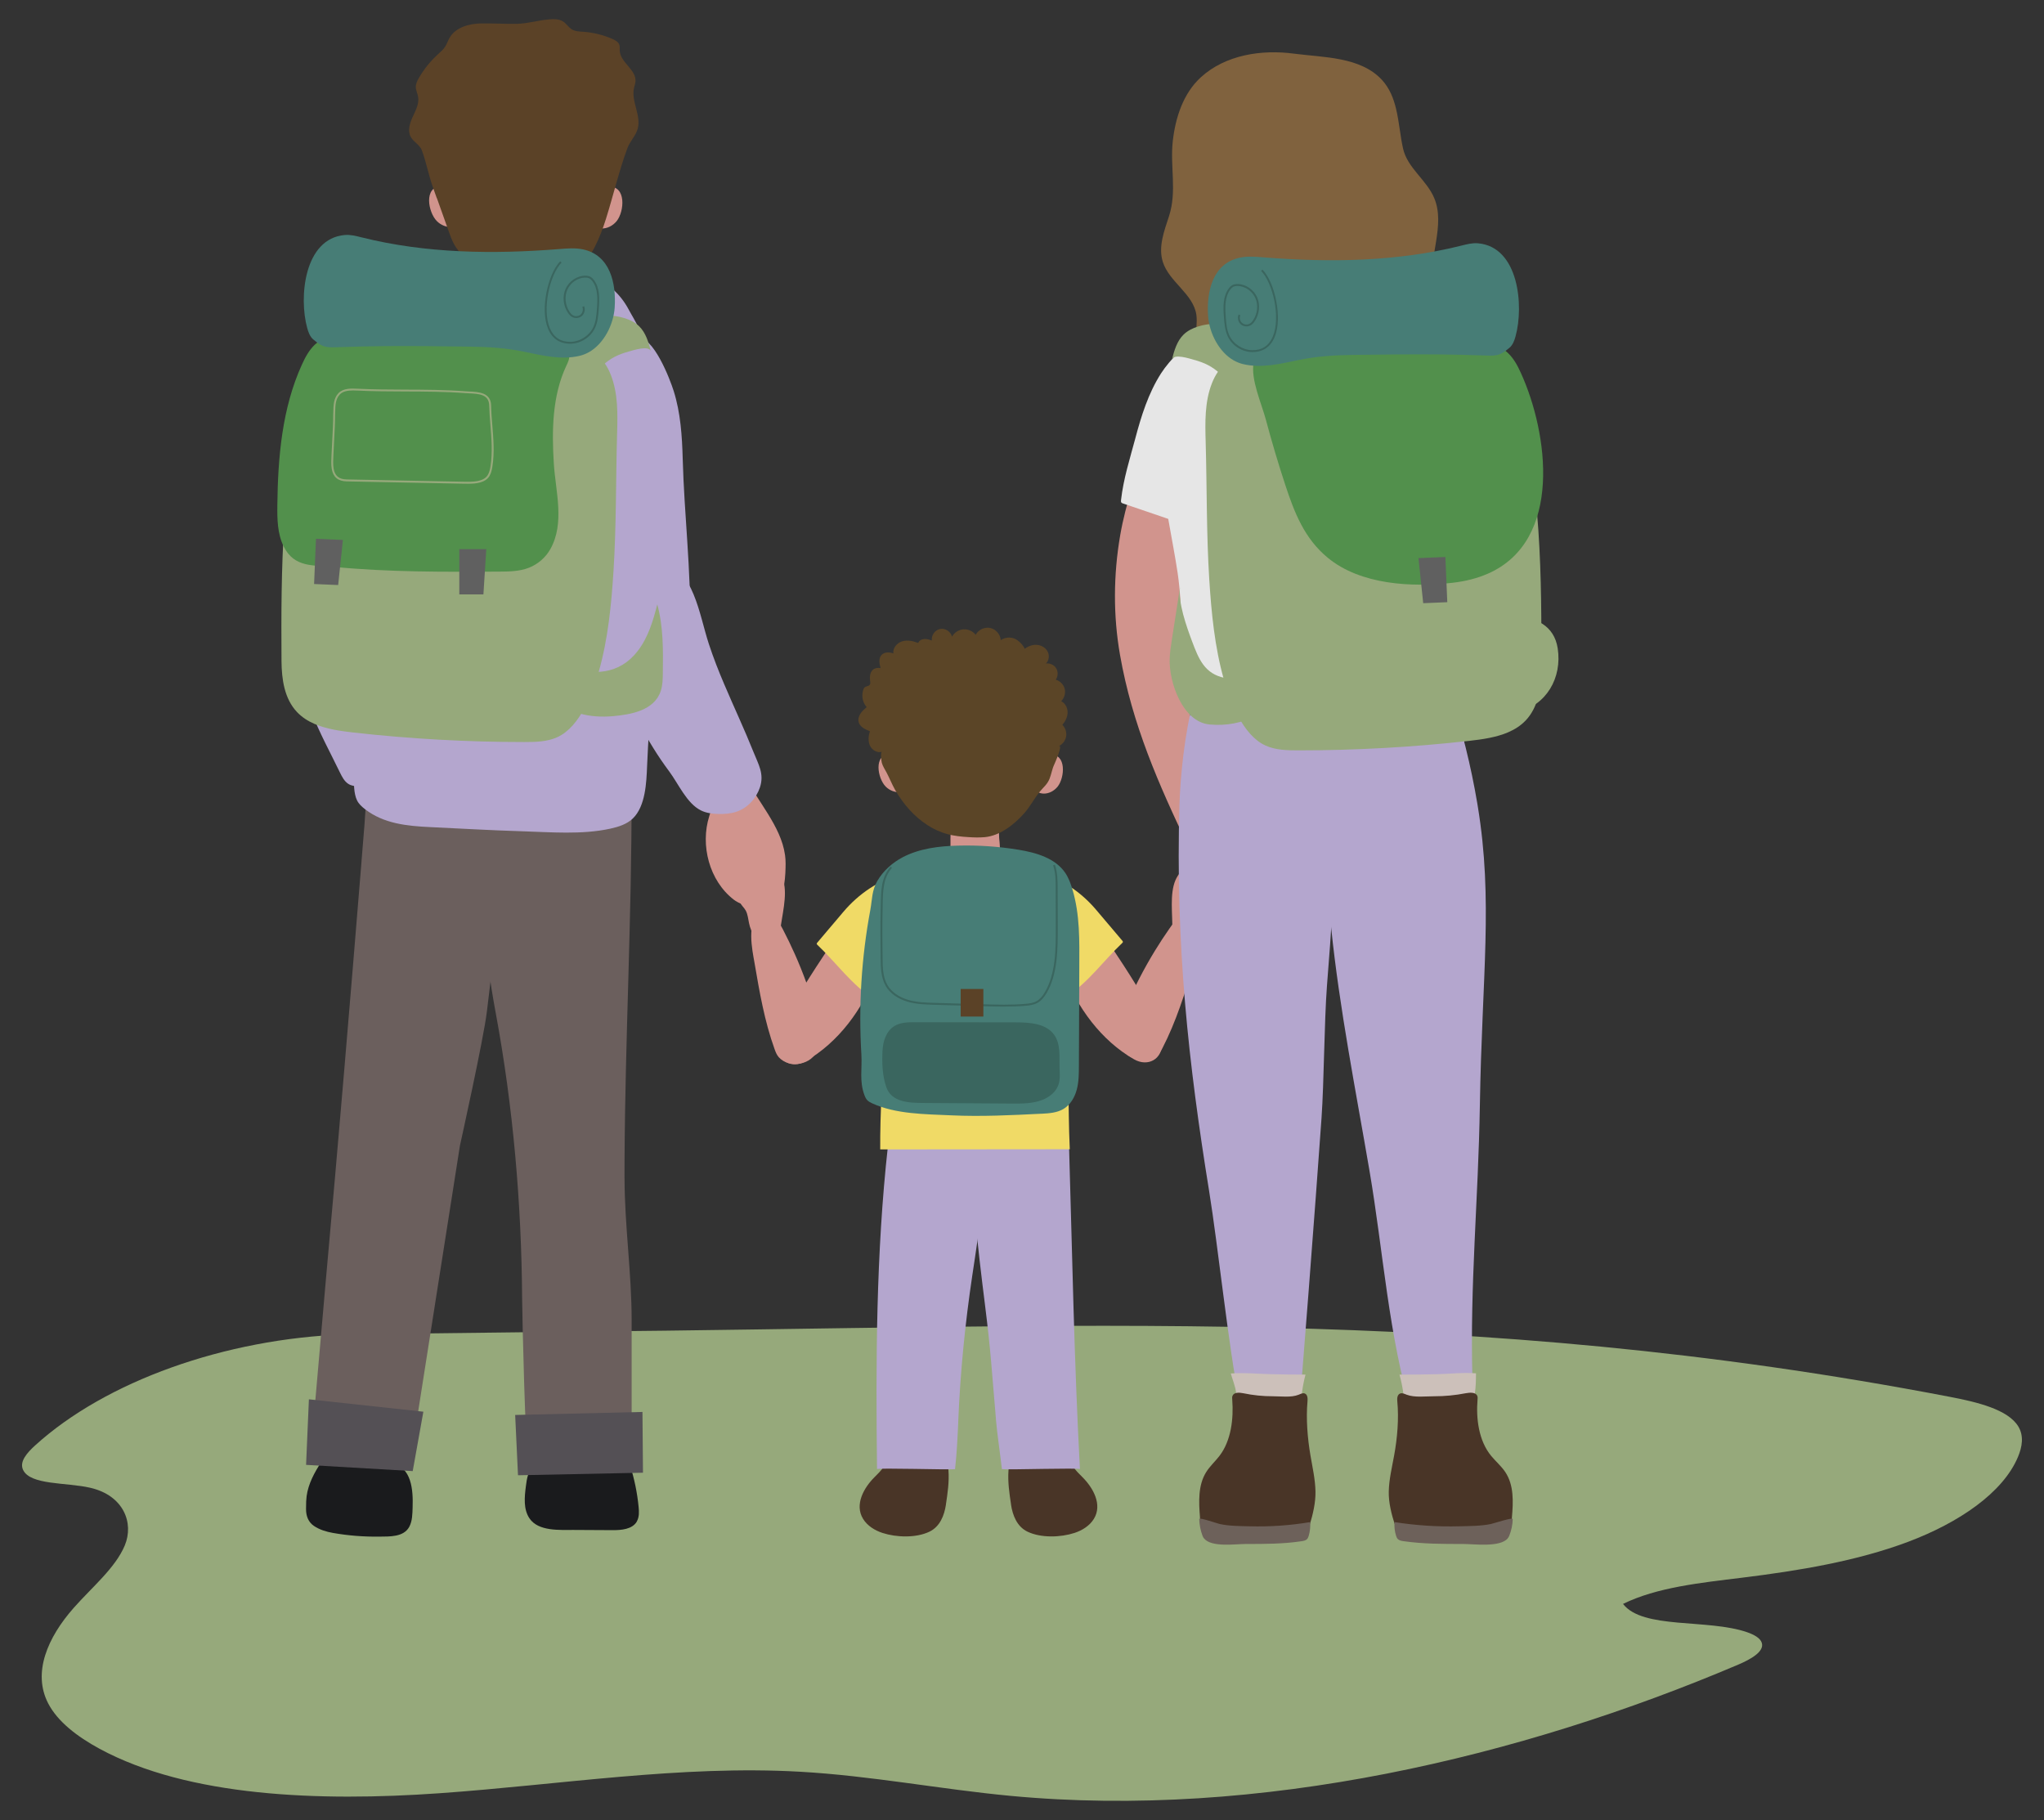 <svg xmlns="http://www.w3.org/2000/svg" xmlns:xlink="http://www.w3.org/1999/xlink" id="Capa_1" data-name="Capa 1" viewBox="0 0 584 520"><rect x="0" y="0" width="584" height="520" fill="#333333" stroke="none"/><defs><style>      .cls-1 {        fill: #3a665f;      }      .cls-1, .cls-2, .cls-3, .cls-4, .cls-5, .cls-6, .cls-7, .cls-8, .cls-9, .cls-10, .cls-11, .cls-12, .cls-13, .cls-14, .cls-15, .cls-16, .cls-17, .cls-18, .cls-19 {        stroke-width: 0px;      }      .cls-2 {        fill: #5b4527;      }      .cls-3 {        fill: #80623e;      }      .cls-4 {        fill: #477d76;      }      .cls-5 {        fill: #96a97b;      }      .cls-6 {        fill: #52904c;      }      .cls-7 {        fill: #1a1b1d;      }      .cls-8 {        fill: #493527;      }      .cls-9, .cls-20 {        fill: #b4a6ce;      }      .cls-10 {        fill: #ccc0ba;      }      .cls-11 {        fill: #e6e6e6;      }      .cls-12 {        fill: #6b5f5d;      }      .cls-13 {        fill: #6d615a;      }      .cls-14 {        fill: #5b4227;      }      .cls-15 {        fill: #d1948d;      }      .cls-21 {        clip-path: url(#clippath);      }      .cls-16 {        fill: #545055;      }      .cls-17 {        fill: #606060;      }      .cls-18 {        fill: #fff;      }      .cls-19 {        fill: #f0da66;      }    </style><clipPath id="clippath"><path class="cls-9" d="M189.15,144.98c.79-15.61.13-31.86-6.91-46.14-7.84-15.91-30.79-16.22-45.86-14.18-8.74,1.18-13.21,6.48-19.03,12.36-2.08,2.1-3.36,4.85-4.45,7.6-7.6,19.11-7.7,39.9-8.05,60.15-.18,10.4-1.43,20.74-2.34,31.09-.5,5.65-.59,11.32-.67,16.99-.06,4.18-1.66,11.99.15,15.78.5,1.06,1.4,1.87,2.32,2.58,5.35,4.13,11.99,4.79,18.52,5.1,8.74.41,17.48.93,26.24,1.19,8.23.25,17.16,1.03,25.25-.73,2.35-.51,4.76-1.26,6.49-2.92,3.64-3.51,3.89-10.33,4.08-15.04.28-7.2.85-14.41,1.27-21.6.94-15.87,1.91-31.73,2.78-47.6.08-1.54.17-3.08.25-4.63Z"></path></clipPath></defs><path class="cls-5" d="M98.71,381.25c-34.42,1.21-68.49,13.39-88.67,31.72-2.31,2.1-4.54,4.62-3.46,6.96,2.05,4.44,12.33,3.56,19.2,5.14,9.56,2.2,12.55,10.07,9.87,16.49-2.68,6.42-9.4,11.95-14.58,17.82-7.45,8.44-11.85,18.51-7.3,27.3,2.67,5.16,8.23,9.47,14.69,12.97,25.32,13.7,62.69,15.12,97.08,12.7s68.95-8.07,103-6.15c20.4,1.15,39.92,4.98,60.11,6.89,71.24,6.74,145.94-11.11,207.99-37.49,3.54-1.51,7.56-3.73,6.72-6.26-.45-1.36-2.26-2.33-4.16-2.99-11.33-3.91-29.81-.76-35.48-8.09,9.64-4.75,22.11-6.03,33.9-7.48,16.4-2.02,32.93-4.77,47.51-10.25,14.58-5.48,27.14-14.04,31.43-24.26,1.22-2.9,1.74-6.02.09-8.73-2.95-4.84-11.65-6.93-19.55-8.45-139.01-26.64-246.39-19.86-394.25-18.61l-64.15.76Z"></path><g><g><path class="cls-8" d="M270.27,429.88c-.47,3.12-1.73,6.32-4.74,7.75-3.86,1.83-9.43,1.64-13.41.34-2.17-.71-4.3-2.02-5.52-4-2.53-4.11.26-8.94,3.24-11.91.86-.86,1.9-1.86,2.57-2.88.66-1,.83-2.37,1.71-3.23,1.04-1.02,2.67-1.07,4.13-1.05,2.32.03,4.63.06,6.95.09,1.59.02,3.34.11,4.47,1.22,1,.98,1.23,2.5,1.32,3.9.23,3.36-.24,6.47-.73,9.75Z"></path><path class="cls-15" d="M227.03,272.46c-1.03-2.31-2.13-4.59-3.3-6.84-.64-1.22-1.32-2.47-2.39-3.38-1.07-.91-2.63-1.43-3.95-.95-4.34,1.58-2.39,10.46-1.83,13.72,1.43,8.36,2.87,16.77,5.76,24.77.29.81.61,1.63,1.19,2.28,3.04,3.41,9.75,2.12,10.97-2.16.99-3.47.76-6.67-.21-10.15-1.64-5.89-3.73-11.68-6.24-17.3Z"></path><path class="cls-15" d="M240.65,265.11c-5.06,7.43-10.05,14.92-14.57,22.74-1.78,3.08-3.81,6.85-3.93,10.53-.15,4.85,4.08,7.07,8.01,4.83,9.35-5.34,16.4-14.9,20.04-24.92,2.24-6.17,4.53-13.17,4.96-19.75.15-2.29-.25-5.17-2.27-5.77-1.37-.41-2.81.52-3.88,1.59-3.23,3.25-5.75,6.92-8.36,10.75Z"></path><path class="cls-15" d="M278.81,248.49c2.29,0,4.43-.48,6.7-.66.16-.01.35-.04.44-.19.05-.09.05-.2.05-.3-.01-.96-.09-1.86-.17-2.8-.12-1.42-.2-2.84-.29-4.26-.18-2.9-.38-5.8-.85-8.67-.35-2.12-1.19-4.05-3.09-4.55-1.79-.47-3.74-.04-5.28,1.16-2.28,1.79-3.49,5.03-4,8.24-.41,2.57-.8,5.39-.72,8.01,0,.28-.08,4.04-.11,4.04,2.45.06,4.89.05,7.34-.02Z"></path><path class="cls-15" d="M276.27,228.22c1.54-1.2,3.48-1.63,5.28-1.16,1.9.5,2.74,2.43,3.09,4.55.47,2.86.67,5.77.85,8.67.09,1.42.18,2.84.29,4.26.05.59.09,1.17.13,1.75-3.48,1.94-7.57,2.1-11.43-.72-1.04-.76-2.01-1.63-2.92-2.58.06-2.18-.13-4.79.21-6.88.51-3.21,2.22-6.1,4.5-7.88Z"></path><path class="cls-9" d="M273.81,405.7c-.2,4.7-.42,9.39-.94,14.06-2.11.22-22.29-.44-22.29,0-.37-30.78-.28-61.67,3.11-92.31.24-2.19.53-4.46,1.74-6.3,2.58-3.92,8.09-4.3,12.78-4.27,6.08.04,12.49-1.39,12.97,6.02.92,13.92-1.32,27.79-3.38,41.5-2.05,13.69-3.42,27.48-4,41.31Z"></path><path class="cls-8" d="M288.86,429.88c.47,3.12,1.73,6.32,4.74,7.75,3.86,1.83,9.43,1.64,13.41.34,2.17-.71,4.3-2.02,5.52-4,2.53-4.11-.26-8.94-3.24-11.91-.86-.86-1.9-1.86-2.57-2.88-.66-1-.83-2.37-1.71-3.23-1.04-1.02-2.67-1.07-4.13-1.05-2.32.03-4.63.06-6.95.09-1.59.02-3.34.11-4.47,1.22-1,.98-1.23,2.5-1.32,3.9-.23,3.36.24,6.47.73,9.75Z"></path><path class="cls-9" d="M284.54,405.47c.41,4.68,1.2,9.62,1.72,14.29,2.11.22,22.29-.44,22.29,0-1.7-32.16-2.13-59.68-3.11-92.31-.07-2.2-.53-4.46-1.74-6.3-2.58-3.92-8.09-4.3-12.78-4.27-6.08.04-12.49-1.39-12.97,6.02-.92,13.92,1.36,33.03,3.48,49.95,1.72,13.73,1.85,17.97,3.13,32.63Z"></path><path class="cls-19" d="M254.87,264.91c-.61,21.12-3.5,42.4-3.38,63.49,19.21-.02,34.95-.03,54.16-.05-.62-13.49.11-22.03-1.6-33.49-1.75-11.71-1.17-23.71-1.15-35.56,0-2.34.39-5.32-.51-7.53-1.08-2.64-5.26-3.11-7.68-3.71-11.47-2.84-24.39-4.01-35.46.92-1.09.48-2.17,1.08-2.9,2-1.78,2.24-1.41,5.99-1.36,8.7.01.76-.02,2.62-.1,5.22Z"></path><path class="cls-15" d="M302.17,224.76c-1,1.23-2.54,2.06-4.13,1.98-.89-.04-1.84-.44-2.25-1.23-.83-1.65.15-5.19.77-6.82.56-1.48,1.67-3,3.39-3.1,4.88-.3,4.26,6.64,2.22,9.17Z"></path><path class="cls-15" d="M253.05,224.73c1.12,1.12,2.74,1.79,4.31,1.56.89-.13,1.79-.62,2.11-1.46.66-1.73-.68-5.15-1.46-6.71-.71-1.41-1.96-2.81-3.68-2.74-4.88.2-3.56,7.04-1.28,9.35Z"></path><path class="cls-2" d="M264.92,235.7c-3.75-2.42-6.89-6.01-9.19-10.05-.9-1.58-1.55-3.28-2.4-4.88-.49-.93-1.11-1.83-1.39-2.85-.11-.39-.47-2.96.06-3.14-1.33.45-2.85-.46-3.44-1.74s-.44-2.78-.02-4.12c-1.33-.51-2.82-1.21-3.2-2.58-.23-.83.03-1.73.5-2.45.47-.72,1.13-1.29,1.78-1.86-.92-1.02-1.34-2.45-1.2-3.81.06-.56.18-1.4.61-1.81.38-.38,1.08-.3,1.44-.73.26-.31.19-.77.13-1.18-.3-2.2.55-4,2.99-3.62-.33-1.25-.62-2.73.23-3.7.81-.93,2.28-.92,3.43-.49-.23-1.54,1.04-3.01,2.53-3.46s3.11-.09,4.56.47c.26-.69,1.02-1.09,1.75-1.13.73-.05,1.46.19,2.16.42-.21-1.47.89-3.01,2.36-3.29,1.46-.28,3.05.75,3.39,2.2.65-1.17,1.91-1.99,3.24-2.09,1.34-.11,2.71.5,3.53,1.56.76-1.46,2.55-2.3,4.16-1.95,1.61.34,2.9,1.84,3,3.48,1.15-.81,2.73-.97,4.02-.4,1.09.48,2.37,1.76,2.83,2.87.99-.76,2.24-1.22,3.48-1.13,1.24.09,2.47.78,3.05,1.88.59,1.1.43,2.59-.47,3.45,1.13-.17,2.34.4,2.94,1.38.59.98.53,2.32-.14,3.24,1.23.34,2.25,1.38,2.56,2.62.31,1.24-.09,2.64-1.01,3.53,1.18.55,1.86,1.91,1.84,3.22s-.64,2.54-1.49,3.54c.86.85,1.28,2.13,1.07,3.32-.21,1.19-1.03,2.26-2.12,2.76,1.37-.63-1.17,5.01-1.28,5.26-.62,1.29-.8,2.72-1.33,4.04-.65,1.64-1.71,2.38-2.78,3.69-1.63,2-2.76,4.28-4.47,6.2-2.88,3.23-6.95,6.45-11.34,6.82-1.54.13-3.1.08-4.64-.02-1.97-.12-3.95-.32-5.88-.83-2.06-.55-4.02-1.45-5.83-2.62Z"></path><path class="cls-19" d="M237.53,264.57c-1.34,1.58-2.68,3.16-4.01,4.74-.09.1-.18.22-.17.35,0,.12.1.22.2.31,5.4,5.12,9.73,11.34,16.14,15.51.14.09.31.19.47.15.12-.03.21-.12.29-.2,4.21-4.3,6.91-9.81,8.44-15.58,1.36-5.13.45-11.16,2.49-15.89.16-.37.32-.75.48-1.12.48-1.12.93-2.81-.37-3.62-1.05-.66-2.77.1-3.84.41-6.6,1.89-12.25,5.66-16.66,10.86-1.16,1.37-2.31,2.73-3.47,4.1Z"></path><path class="cls-15" d="M222.77,249.38c-.21-.36-.44-.71-.68-1.06-.62-.89-1.32-1.75-2.21-2.35-1.04-.7-2.28-1.03-3.51-1.27-1.86-.37-3.76-.56-5.66-.58-.26,0-.54,0-.73.18-.16.15-.22.38-.26.59-1.08,5.26-.23,8.25,1.74,12.94.38.92,1.17,1.5,1.61,2.33.58,1.07.69,2.42.94,3.59.29,1.33.73,2.71,1.74,3.62.81.73,1.94,1.09,3.02.97,1.69-.2,3.94-.4,4.15-2.41.44-4.24,2.11-10.01.93-14.15-.24-.84-.61-1.64-1.06-2.4Z"></path><path class="cls-15" d="M330,271.6c1.32-2.16,2.71-4.28,4.16-6.35.79-1.13,1.63-2.28,2.81-3.05,1.18-.77,2.79-1.08,4.04-.43,4.1,2.13,1.02,10.68.04,13.85-2.5,8.11-5.01,16.26-8.91,23.82-.39.76-.82,1.54-1.47,2.11-3.45,2.99-9.95.85-10.6-3.56-.53-3.57.1-6.71,1.51-10.04,2.39-5.63,5.21-11.1,8.42-16.35Z"></path><path class="cls-15" d="M313.53,264.56c5.06,7.43,10.05,14.92,14.57,22.74,1.78,3.08,3.81,6.85,3.93,10.53.15,4.85-4.08,7.07-8.01,4.83-9.35-5.34-16.4-14.9-20.04-24.92-2.24-6.17-4.53-13.17-4.96-19.75-.15-2.29.25-5.17,2.27-5.77,1.37-.41,2.81.52,3.88,1.59,3.23,3.25,5.75,6.92,8.36,10.75Z"></path><path class="cls-19" d="M316.65,264.03c1.34,1.58,2.68,3.16,4.01,4.74.09.1.18.22.17.35,0,.12-.1.22-.2.31-5.4,5.12-9.73,11.34-16.14,15.51-.14.09-.31.19-.47.15-.12-.03-.21-.12-.29-.2-4.21-4.3-6.91-9.81-8.44-15.58-1.36-5.13-.45-11.16-2.49-15.89-.16-.37-.32-.75-.48-1.12-.48-1.12-.93-2.81.37-3.62,1.05-.66,2.77.1,3.84.41,6.6,1.89,12.25,5.66,16.66,10.86,1.16,1.37,2.31,2.73,3.47,4.1Z"></path><path class="cls-15" d="M337.2,249.26c.26-.33.53-.65.81-.96.73-.8,1.53-1.56,2.5-2.05,1.12-.56,2.4-.73,3.65-.81,1.9-.12,3.8-.07,5.69.15.25.03.53.08.7.27.14.17.17.4.18.62.39,5.36-.84,8.21-3.39,12.61-.5.86-1.35,1.34-1.9,2.1-.71.98-.99,2.31-1.39,3.44-.45,1.28-1.07,2.59-2.19,3.37-.89.62-2.06.84-3.12.57-1.65-.42-3.85-.91-3.8-2.93.12-4.26-.8-10.2.9-14.15.35-.8.82-1.55,1.36-2.24Z"></path><path class="cls-4" d="M297.5,318.21c2.19-.11,4.49-.25,6.37-1.38,1.96-1.18,3.19-3.31,3.78-5.52.59-2.21.6-4.52.61-6.81.04-9.37.07-18.74.11-28.11.03-7.54.22-15.04-1.98-22.35-.48-1.59-1.05-3.17-1.97-4.56-2.85-4.3-8.36-5.88-13.45-6.71-5.7-.93-11.49-1.32-17.26-1.17-5.42.14-10.97.8-15.77,3.31-2.94,1.54-5.55,3.85-7.24,6.72-1.63,2.77-1.48,5.31-2.03,8.3-2.54,13.62-3.4,27.55-2.56,41.37.24,4-.61,7.56.84,11.5.21.57.45,1.14.88,1.57.38.39.88.64,1.38.87,6.79,3.11,15.18,3.08,22.53,3.42,8.59.4,17.19-.03,25.76-.46Z"></path><path class="cls-1" d="M252.15,300.21c.12-2.69,1.05-5.58,3.33-7.02,1.76-1.11,3.96-1.14,6.04-1.13,9.59.01,19.18.03,28.77.04,4,0,8.65.33,10.94,3.61,1.83,2.61,1.42,6.1,1.5,9.29.04,1.65.22,3.35-.31,4.92-.71,2.07-2.6,3.56-4.65,4.35-2.72,1.05-5.72,1.05-8.64,1.03-8.5-.06-17.01-.11-25.51-.17-3.86-.03-8.88-.2-10.38-4.49-1.16-3.32-1.26-6.95-1.1-10.42Z"></path><path class="cls-1" d="M286.88,287.6c-2.04,0-4.08-.06-6.08-.12l-13.77-.4c-2.54-.07-5.17-.15-7.68-.87-2.83-.82-5.06-2.41-6.27-4.47-1.39-2.38-1.43-5.36-1.46-7.76v-.12c-.06-4.55-.12-9.26,0-13.89.01-.49.02-.99.03-1.5.06-3.86.11-7.85,2.79-10.88l.41.36c-2.54,2.88-2.6,6.77-2.65,10.53,0,.51-.01,1.01-.03,1.5-.12,4.62-.06,9.32,0,13.87v.12c.03,2.45.07,5.24,1.39,7.49,1.14,1.94,3.25,3.44,5.95,4.22,2.44.71,5.03.78,7.54.85l13.77.4c3.98.11,8.11.23,12.14-.12,1.06-.09,2.18-.22,3.13-.73.94-.51,1.75-1.38,2.54-2.76,1.33-2.33,2.19-5.18,2.63-8.7.41-3.34.41-6.77.4-10.09l-.03-10.68c0-2.21-.01-4.5-.75-6.61l.52-.18c.77,2.2.78,4.64.78,6.79l.03,10.68c0,3.34.02,6.79-.4,10.16-.45,3.6-1.33,6.51-2.7,8.9-.84,1.47-1.71,2.42-2.75,2.97-1.04.56-2.22.7-3.35.8-2.03.18-4.08.23-6.12.23Z"></path><rect class="cls-14" x="274.48" y="282.56" width="6.48" height="7.88"></rect></g><g><path class="cls-15" d="M224.29,244.24c.11.81.17,1.63.17,2.47-.01,3.01-.22,9.44-2.72,11.61-2.74,2.38-9.53.7-12.07-1.26-7.05-5.43-9.64-15.62-7.02-23.88.3-.96.61-1.93.6-2.94,0-.85-.24-1.68-.45-2.5-.35-1.34-.6-1.72.14-2.9.63-1,1.74-1.88,2.7-2.55,1.14-.8,2.41-1.4,3.7-1.92.72-.29,1.54-.56,2.24-.24.6.27.95.9,1.23,1.49,3.51,7.28,10.31,14.34,11.47,22.61Z"></path><path class="cls-7" d="M181.95,434.73c-1.31,2.21-4.4,2.47-6.99,2.45-3.67-.02-7.34-.04-11.02-.06-4.03-.02-10.14.46-12.67-3.32-1.76-2.63-1.42-6.08-1.01-9.22.25-1.89.57-4.58,2.38-5.68,1.93-1.17,5.69-.88,7.88-1.08,5.91-.52,11.85-.67,17.78-.45.38.01.79.04,1.1.26.35.25.5.68.63,1.08,1.23,3.84,2.04,7.81,2.43,11.82.14,1.39.2,2.88-.48,4.1-.02.03-.04.06-.05.09Z"></path><path class="cls-12" d="M178.43,336.59c0-1.7,0-3.39.01-5.09.18-34.82,2.07-69.66,2.01-104.52,0-1.26-.02-2.58-.66-3.67-.81-1.38-2.43-2.05-3.97-2.49-9.4-2.7-19.47-.51-28.86,2.22-6.1,1.77-13.13,3.7-12.26,11.33,2.06,18.28,3.58,37,6.94,55.07,4.97,26.75,7.37,54.53,7.54,81.73.02,3.66.91,45,1.8,45.11,2.31.28,29.48.31,29.49-1.09.01-12.48-.01-25.38,0-37.86.01-13.59-2.01-27.07-2.03-40.75Z"></path><polygon class="cls-16" points="148 421.5 183.71 420.77 183.56 403.41 147.19 404.27 148 421.5"></polygon><path class="cls-9" d="M206.97,195.6c2.73,6.44,5.72,12.76,8.33,19.3,1.4,3.5,3.1,6.21,1.83,10.05-1.05,3.16-3.53,5.91-6.72,6.97-1.68.56-3.48.69-5.25.64-1.66-.05-3.36-.26-4.85-.99-4.07-1.98-6.46-7.61-9.08-11.13-3.22-4.32-6.07-8.92-8.53-13.71-4.82-9.42-8.09-19.64-9.55-30.12-.52-3.74-.81-7.63.35-11.22,2.18-6.78,8.94-8.51,15.12-6.03,9.83,3.95,11.04,15.86,13.91,24.63,1.3,3.97,2.82,7.82,4.44,11.62Z"></path><path class="cls-18" d="M99.71,428.46c.07,0,.15,0,.22.01,4.5.2,9.51-.93,12.08-4.63,1.59-2.29,1.99-5.2,1.99-7.99,0-1.01-.85-10.82.88-10.47-5.49-1.09-11.02-2.58-16.5-3.48-.39,2.65-.77,5.3-1.16,7.95-.57,3.94-3.33,6.95-3.72,10.93-.29,2.95,1.08,6.28,3.87,7.27.75.27,1.54.35,2.33.4Z"></path><path class="cls-9" d="M104.57,98.65c7.04-6.4,15.74-11.21,25.15-12.67-.28,3.81-.17,7.72-1.05,11.46-1.08,4.61-2.75,9.1-4.3,13.56-3.18,9.15-6.61,18.2-10.85,26.88-9.86,20.2-6.29,46.15-.15,66.75.82,2.76,1.63,5.5,2.09,8.34.35,2.13,1.34,4.81-.3,6.69-.54.62-1.3.98-2.05,1.32-2.47,1.12-5.01,2.1-7.59,2.94-1.96.63-4.22,1.15-5.97.06-1.17-.74-1.83-2.05-2.44-3.3-2.76-5.71-5.88-11.36-8.14-17.29-3.47-9.11-5.06-18.92-6.07-28.6-1.11-10.66.12-21.42,1.93-31.98,2.68-15.57,7.66-33.19,19.72-44.15Z"></path><path class="cls-7" d="M87.49,428.84c.13-3.64,1.7-6.97,3.62-10.05,1.82-2.94,3.63-1.75,6.55-1.25,2.99.52,6.04.7,9.07.53,1.68-.09,3.38-.29,5.04-.02,5.91.97,6.29,7.78,6.12,12.62-.06,1.86-.06,3.92-.98,5.6-1.62,2.92-5.6,2.72-8.46,2.76-4.48.06-8.94-.28-13.35-1.06-1.88-.33-3.78-.91-5.38-1.98-1.64-1.11-2.28-2.85-2.28-4.81,0-.77.01-1.55.04-2.33Z"></path><path class="cls-9" d="M171.23,115.14c-2.95,2.29-3.1,12.8-3.4,16.33-.53,6.37-.11,13.1-.11,19.27,0,9.81,3.05,20.74,4.98,29.51,1.76,8,4.71,17.08,12.35,20.05,2.73,1.06,6.18,1.02,8.22-1.08,1.03-1.06,1.57-2.5,2-3.91,1.57-5.31,1.8-10.92,1.9-16.46.28-16.05-1.68-31.81-2.11-47.79-.18-6.5-.61-13.12-2.58-19.36-1.06-3.37-5.79-15.77-10.49-15.29-1.14.12-1.95,1.14-2.59,2.09-3.46,5.14-6.21,10.76-8.15,16.64Z"></path><path class="cls-12" d="M103.3,246.05c-3.26,40.1-6.61,80.18-10.25,120.24-1.02,11.63-3.05,34.88-3.05,34.88l29.32,3.09,12.09-76.94s6.76-30.42,7.7-38.3c1.57-13.03,3.14-26.07,4.71-39.1.78-6.5,1.8-13.01,2.35-19.53.44-5.23-2.5-10.1-5.31-14.54-1.58-2.5-3.4-4.92-5.87-6.55-2.36-1.56-5.17-2.29-7.96-2.74-3.46-.55-7.07-.7-10.43.32-12.22,3.67-11.63,18.42-12.46,28.7-.28,3.49-.56,6.98-.85,10.47Z"></path><path class="cls-15" d="M150.68,87.84c-.82-.11-1.62-.29-2.42-.46-.96-.21-1.91-.42-2.87-.63-2.07-.46-4.17-.92-6.03-1.95-.13-.07-.27-.15-.35-.29-.07-.13-.07-.29-.07-.44.02-2.95.17-5.95.39-8.89.27-3.46.58-6.92,1.24-10.32.55-2.86,1.88-5.47,4.87-6.14,2.83-.63,5.89-.06,8.31,1.57,3.6,2.41,5.5,6.79,6.31,11.11.37,2.15.76,4.3.97,6.48.24,2.48.28,5.26.74,7.7-3.32,1.79-7.21,2.74-10.93,2.29-.05,0-.1-.01-.16-.02Z"></path><g><path class="cls-20" d="M189.15,144.98c.79-15.61.13-31.86-6.91-46.14-7.84-15.91-30.79-16.22-45.86-14.18-8.74,1.18-13.21,6.48-19.03,12.36-2.08,2.1-3.36,4.85-4.45,7.6-7.6,19.11-7.7,39.9-8.05,60.15-.18,10.4-1.43,20.74-2.34,31.09-.5,5.65-.59,11.32-.67,16.99-.06,4.18-1.66,11.99.15,15.78.5,1.06,1.4,1.87,2.32,2.58,5.35,4.13,11.99,4.79,18.52,5.1,8.74.41,17.48.93,26.24,1.19,8.23.25,17.16,1.03,25.25-.73,2.35-.51,4.76-1.26,6.49-2.92,3.64-3.51,3.89-10.33,4.08-15.04.28-7.2.85-14.41,1.27-21.6.94-15.87,1.91-31.73,2.78-47.6.08-1.54.17-3.08.25-4.63Z"></path><g class="cls-21"><path class="cls-15" d="M132.33,78.11c-1.96-4.66-3.25-9.7-4.2-14.67-1.05-5.48,2.46-5.07,6.94-4.3,11.28,1.94,22.53,4.09,33.73,6.45.7.15,1.47.34,1.86.94.28.43.31.97.32,1.48.15,5.23-.03,10.33-1.88,15.32-1.8,4.86-5.54,9.12-10.43,10.85-5.35,1.9-11.52.55-16.18-2.69-4.67-3.23-7.97-8.15-10.16-13.39Z"></path></g></g><path class="cls-9" d="M136.33,109.34c-3.89-1.51-7.56-3.84-10.9-7.21-1.94-1.96-3.77-4.24-6.38-5.11-.78-.26-1.62-.38-2.31-.81-1.14-.71-1.5-2.68-1.49-3.92.04-4.18,1.77-7.02,4.99-9.68,9.13-7.54,22.16-7.45,33.98-6.68,10.25.67,20.25,2.8,25.42,12.53,1.8,3.39,4.64,7.07,3.37,11.15-1.19,3.82-5.42,5.65-9.18,7-12.13,4.38-25.77,7.28-37.49,2.73Z"></path><polygon class="cls-16" points="87.45 418.53 117.92 420.31 120.96 403.34 88.26 399.8 87.45 418.53"></polygon><path class="cls-15" d="M176.21,63.15c-1.06,1.32-2.72,2.21-4.42,2.13-.96-.05-1.97-.46-2.41-1.32-.89-1.77.16-5.56.82-7.3.6-1.58,1.78-3.21,3.62-3.32,5.22-.32,4.56,7.11,2.38,9.82Z"></path><path class="cls-15" d="M156.9,21.25c5.7,1.57,11.48,4.81,14.96,9.78,4.51,6.47,2.26,14.75,2.18,22.03-.06,5.03-.52,10.91-3.96,14.7-3.59,3.96-6.55,8.5-8.71,13.38-.35.78-.69,1.6-1.34,2.17-.5.44-1.13.68-1.76.88-3.37,1.06-6.99.99-10.5.57-1.92-.23-3.86-.57-5.61-1.41-3.12-1.5-3.95-4.01-5.78-6.63-1.54-2.21-3.48-3.94-4.83-6.36-3.19-5.74-4.44-12.32-4.99-18.8-.68-8.12-.15-17.36,5.23-23.94,4.46-5.44,10.95-8.3,17.94-7.58,2.41.25,4.83.55,7.17,1.2Z"></path><path class="cls-15" d="M124.79,63.15c1.19,1.2,2.93,1.92,4.61,1.66.95-.14,1.91-.66,2.26-1.56.71-1.85-.73-5.51-1.56-7.18-.76-1.51-2.1-3.01-3.94-2.93-5.23.21-3.81,7.54-1.36,10.01Z"></path><path class="cls-14" d="M124.82,56.59c1.14,3.2,2.28,6.4,3.42,9.6.41,1.15.82,2.3,1.39,3.38,1.76,3.32,5.04,6.02,7.94,8.3,3.99,3.14,9.47,3.45,14.54,3.36,2.15-.04,4.29-.12,6.42-.39,1.05-.14,2.1-.32,3.08-.74,1.27-.54,2.35-1.46,3.32-2.45,4.07-4.14,6.48-9.63,8.22-15.17,2.1-6.7,3.69-13.57,6.09-20.11.73-1.97,2.37-3.53,2.95-5.55,1.09-3.8-1.9-7.82-1.05-11.67.14-.63.38-1.23.43-1.87.28-3.36-4.33-5.41-4.5-8.78-.03-.57.07-1.15-.11-1.69-.28-.83-1.13-1.3-1.93-1.66-2.66-1.17-5.53-1.88-8.43-2.08-1.07-.07-2.2-.09-3.14-.63-.99-.58-1.6-1.66-2.56-2.29-1.2-.78-2.74-.73-4.17-.6-3.01.28-5.93,1.17-8.93,1.25-3.44.08-6.89-.17-10.34-.11-3.48.06-7.34,1.14-9.05,4.18-.45.79-.72,1.68-1.21,2.45-.56.88-1.39,1.56-2.16,2.27-2.1,1.93-3.91,4.18-5.34,6.65-.47.82-.92,1.7-.9,2.65.02.92.48,1.77.65,2.68.38,1.99-.66,3.93-1.51,5.77-.86,1.83-1.55,4.04-.56,5.81.8,1.44,2.56,2.23,3.14,3.77,1.27,3.38,1.92,7.07,3.15,10.52.37,1.05.75,2.1,1.12,3.15Z"></path><path class="cls-5" d="M89.86,206.83c-1.88-.81-3.59-1.9-5.01-3.4-3.6-3.81-4.38-9.36-4.42-14.53-.16-26.31.02-53.41,7.02-79.05.76-2.79,1.62-5.61,3.23-8.04,4.91-7.42,15.15-9.22,24.22-9.62,11.87-.52,23.81.18,35.53,2.08,9.52,1.54,20.18,2.91,24.08,12.81,2.1,5.33,1.97,11.21,1.8,16.92-.37,13.04-.2,26.24-1.03,39.24-.6,9.44-1.55,19.27-4.14,28.42-1.78,6.3-5.38,15.96-11.88,18.95-2.92,1.34-6.27,1.4-9.5,1.4-16.33,0-32.65-.91-48.87-2.73-3.73-.42-7.65-.99-11.04-2.45Z"></path><path class="cls-5" d="M157.79,198.15c3.49,5.89,11.18,7.03,17.42,6.46,5.01-.46,11.71-1.58,13.57-7.16.55-1.65.58-3.42.6-5.15.09-6.59.16-13.27-1.59-19.62-1.18,4.71-2.63,9.48-5.59,13.32-5.23,6.78-12.67,7.02-20.14,4.59-1.58-.51-3.2-1.06-4.86-.94-.25.02-.52.06-.71.22-.24.21-.29.57-.31.89-.16,2.56.31,5.19,1.62,7.4Z"></path><path class="cls-5" d="M185.98,100.42c-.68-2.61-1.45-5.36-3.39-7.23-1.11-1.07-2.54-1.77-4.01-2.25-3.53-1.14-7.47-1.06-10.9.37-3.42,1.43-6.28,4.24-7.64,7.7-.7,1.79-.96,3.94.09,5.55,1.21,1.85,3.21,2.29,5.23,2.05,2.83-.33,4.71-.22,6.8-2.18,2.26-2.13,4.59-3.21,7.54-4.01,1.08-.29,5.79-1.89,6.28,0Z"></path><path class="cls-6" d="M95.46,161.97c15.6,1.51,31.31,1.43,46.98,1.35,2.94-.02,5.95-.04,8.68-1.11,2.56-1,4.76-2.91,6.11-5.3,4.2-7.46,1.51-16.48,1.01-24.38-.59-9.36-.5-19.36,3.56-28.01.48-1.02,1.03-2.12.8-3.22-.38-1.91-2.69-2.63-4.61-2.96-17.62-3.04-35.56-3.67-53.44-3.67-5.15,0-10.83.26-14.58,3.79-1.67,1.57-2.77,3.63-3.71,5.71-5.67,12.45-6.86,26.46-7.02,40.14-.05,4.02.02,8.19,1.8,11.8,3.07,6.22,8.65,5.31,14.42,5.87Z"></path><path class="cls-4" d="M168.2,100.65c-.81.45-1.69.8-2.61,1.02-5.22,1.22-10.59-.08-15.7-1.15-5.25-1.1-10.34-1.42-15.71-1.49-8.13-.1-16.26-.21-24.38-.14-4.06.04-8.13.12-12.19.27-4.06.15-5.12.37-8.1-2.17-.95-.81-1.4-2.05-1.73-3.25-2.42-8.69-.95-25.58,10.73-26.6,1.64-.14,3.26.29,4.85.69,18.36,4.59,37.55,4.83,56.41,3.33,2.25-.18,4.54-.38,6.75.08,7.84,1.63,9.57,9.74,9.1,16.67-.33,4.79-3.05,10.31-7.42,12.75Z"></path><path class="cls-1" d="M162.92,98.21c-2.96,0-5.14-1.45-6.31-4.21-2.38-5.61-.03-15.82,3.45-19.35l.39.38c-3.37,3.42-5.64,13.32-3.34,18.76,1.1,2.6,3.06,3.91,5.88,3.88,2.72-.03,5.42-1.77,6.55-4.25.73-1.59.87-3.38,1-5.1.23-3.01.31-5.88-1.3-8-.26-.34-.5-.57-.75-.72-.34-.2-.77-.29-1.34-.28-2.11.03-4.2,1.47-5.07,3.49-.84,1.94-.59,4.39.63,6.25.33.51.65.83,1.01,1.03.69.39,1.61.29,2.19-.24.58-.53.78-1.44.47-2.16l.5-.22c.41.93.15,2.1-.6,2.78-.75.68-1.94.81-2.83.31-.43-.24-.81-.63-1.2-1.21-1.33-2.01-1.59-4.66-.68-6.77.96-2.21,3.25-3.78,5.57-3.82.67-.01,1.19.1,1.62.35.32.19.61.46.91.86,1.72,2.27,1.65,5.25,1.41,8.37-.13,1.69-.28,3.61-1.04,5.29-1.24,2.71-4.07,4.54-7.04,4.57-.03,0-.06,0-.08,0Z"></path><polygon class="cls-17" points="131.23 156.9 131.23 169.82 138.12 169.82 138.94 156.9 131.23 156.9"></polygon><polygon class="cls-17" points="90.28 153.94 89.74 166.86 96.62 167.15 97.97 154.27 90.28 153.94"></polygon><path class="cls-5" d="M133.76,138.21c-.36,0-.7,0-1.02-.01h-.23c-2.49-.05-4.98-.1-7.47-.15l-25.97-.51c-2.47-.05-3.88-1.21-4.28-3.54h0c-.22-1.25-.14-2.68-.07-4.07.02-.33.03-.66.05-.99.05-1.21.11-2.41.18-3.62.12-2.24.25-4.55.25-6.81.01-.29.02-.57.03-.86.04-1.82.09-3.88,1.47-5.32,1.4-1.47,3.73-1.35,5.44-1.27,4.55.22,9.18.24,13.65.26,5.64.02,11.48.04,17.22.47.35.03.71.04,1.08.06,2.74.14,6.15.31,6.23,4,.04,1.92.2,3.87.35,5.75.31,3.8.63,7.73.02,11.66-.15.95-.35,1.94-.87,2.78-1.2,1.94-3.89,2.17-6.05,2.17ZM100.8,111.56c-1.34,0-2.79.19-3.71,1.14-1.23,1.29-1.28,3.15-1.32,4.95,0,.29-.01.58-.03.86,0,2.27-.13,4.59-.25,6.83-.07,1.21-.13,2.41-.18,3.61-.01.33-.03.66-.05.99-.07,1.36-.14,2.76.06,3.95h0c.37,2.09,1.52,3.05,3.76,3.09l25.97.51c2.49.05,4.98.1,7.47.14h.23c2.14.04,5.37.1,6.6-1.89.47-.76.66-1.69.8-2.58.6-3.87.28-7.77-.02-11.54-.15-1.89-.31-3.84-.36-5.78-.07-3.18-2.94-3.32-5.71-3.46-.37-.02-.74-.04-1.09-.06-5.72-.43-11.55-.45-17.18-.47-4.48-.02-9.12-.03-13.68-.26-.41-.02-.85-.04-1.31-.04Z"></path></g><g><path class="cls-15" d="M387.97,232.81c.24-.06.48-.14.71-.23,2.38-.87,4.57-2.25,6.38-4.02.52-.51,1.04-1.07,1.72-1.33-.33.12-.8,2.35-.93,2.74-.35,1.03-.7,2.05-1.04,3.08-.58,1.74-1.12,3.49-1.76,5.22-.97,2.6-2.06,5.14-3.29,7.63-.7,1.43-1.78,2.81-1.97,4.44-.07.59-.01,1.85.7,2.06,1,.3,2.24-1.43,2.7-2.07,1.98-2.75,3.87-5.57,5.67-8.45-.75,3.89-1.7,7.8-2.33,11.7-.23,1.44-.39,3.13.66,4.15.21.2.49.37.77.32.19-.03.34-.15.48-.28.82-.75,1.22-1.85,1.59-2.9,1.43-4.06,2.87-8.12,4.3-12.18-.69,2.88-1.38,5.77-1.88,8.69-.38,2.2-.63,4.52.11,6.63.07.22.17.44.35.57,1.54,1.12,3.36-4.41,3.65-5.19.48-1.32.9-2.67,1.26-4.03.2-.75.49-1.44.66-2.21.26-1.12.99-2.45,1.09-3.57-.23,2.68-.32,5.36-.12,8.04.04.51.09,1.03.31,1.49.53,1.12,1.99,1.28,2.57.15.78-1.52.86-3.28,1.06-4.97.54-4.44,2.06-8.68,2.82-13.08.3-1.74.25-3.48.45-5.22.2-1.75-.27-3.59-.53-5.35-.15-1.04-.3-2.11-.12-3.15.15-.88.54-1.7.9-2.52.59-1.33.92-1.68.36-3.03-.48-1.15-1.48-2.25-2.36-3.11-1.05-1.02-2.26-1.86-3.51-2.63-.69-.43-1.5-.85-2.29-.64-.67.18-1.14.77-1.54,1.34-1.14,1.62-1.81,3.44-3.18,4.87-1.49,1.56-3.21,2.88-4.92,4.19-3.02,2.31-6.04,4.62-9.07,6.93-1.2.92-3.27,3.06-3.08,4.74.08.67.72,1.16,1.39,1.27.42.07.84.01,1.26-.09Z"></path><path class="cls-15" d="M395.09,94.84c-4.43.86-7.24,5.59-7.43,10.1-.3,7.4,3.46,15.82,6.56,22.4,4.09,8.67,8.42,17.22,12.98,25.65,1.38,2.54,2.79,5.1,3.56,7.89.12.44.22.87.31,1.32,1.03,5.11,0,10.47-1.02,15.62-1.87,9.42-3.75,18.83-5.62,28.25-.96,4.82-5.39,17.48.99,20.59,2.26,1.1,5.09.1,6.85-1.7,1.76-1.8,2.68-4.23,3.56-6.58,5.57-14.94,11.83-29.39,13.81-45.36.41-3.3.87-6.57,1.31-9.88.99-7.45-2.03-13.84-4.6-20.64-3.65-9.67-7.89-19.38-12.59-28.69-3.37-6.68-8.77-20.89-18.68-18.97Z"></path><path class="cls-15" d="M340.13,158.76c.38-1.29.8-2.56,1.24-3.83,3.22-9.22,7.85-17.95,10.32-27.43,1.84-7.06,4.18-19.58-4.19-23.53-4.08-1.92-9.15.23-11.96,3.75-4.07,5.1-5.7,12.38-7.76,18.45-2.95,8.71-6.14,17.6-7.71,26.68-1.96,11.33-2.05,22.97-.06,34.3,3.48,19.81,11,36.92,19.62,54.92.5,1.05,1.12,2.2,2.23,2.55,1.1.34,2.31-.28,3-1.2s.93-2.09,1.12-3.22c1.95-11.85-2.09-22.5-5.37-33.6-4.62-15.64-5.15-32.17-.47-47.83Z"></path><path class="cls-9" d="M422.07,229.46c.05.28.09.56.14.84,4.45,27.02,1.22,48.28.61,85.51-.45,27.51-2.86,50.66-2.13,78.13.01.55.03,1.11.04,1.66.01.57.03,1.13.04,1.7.1,3.72.17,7.6-1.39,10.98-1.56,3.38-5.28,6.08-8.9,5.18-3.94-.98-5.8-5.4-6.97-9.28-6.83-22.62-8.26-46.5-12.24-69.76-3.94-23-8.53-46.06-10.93-69.29-2.6-25.14-5.73-49.95-1.3-74.86.58-3.28,6.48-3.78,9.48-4.24,4.78-.73,10.38.36,15.07,1.31,2.04.41,4.12.94,5.81,2.17,2.78,2.02,3.99,5.52,5.03,8.79,3.23,10.12,5.86,20.56,7.64,31.15Z"></path><path class="cls-11" d="M321.13,143.94c-.09-.03-.19-.06-.28-.09-.17-.06-.35-.12-.46-.26-.14-.19-.12-.45-.1-.68.7-6.15,2.49-11.69,4.08-17.64,1.7-6.42,3.73-12.91,7.33-18.55,2.48-3.89,7.76-9.34,12.99-12.04,6.19,5.28,5.31,14.5,5.83,22.45.79,12.21-1.92,23.45-4.78,35.2-8.2-2.79-16.4-5.59-24.61-8.39Z"></path><path class="cls-9" d="M336.99,229.76c-1.18,40.29,2.6,74.25,8.48,110.57,2.58,15.95,5.51,44.31,8.64,60.01,6.79,0,12.24,8.68,17.22.36.18-.29,4.63-58.04,6.25-81.27.72-10.3.77-27.41,1.55-37.74,2.59-32.22,4.12-60.15-2.98-91.89-.73-3.25-6.64-3.49-9.66-3.82-4.81-.52-10.36.82-14.99,1.98-2.02.5-4.07,1.12-5.7,2.42-2.69,2.14-3.74,5.69-4.64,9.01-2.78,10.25-3.94,22.88-4.16,30.38Z"></path><path class="cls-10" d="M373,392.74c-.81,3.07-1.26,6.24-1.31,9.41-.01.79-16.55-.48-18.07-.59-.49-.04-.4-3.22-.46-3.72-.22-1.8-1.01-3.67-1.5-5.42,3.74-.28,7.39.1,11.13.19,3.41.09,6.81.13,10.22.13Z"></path><path class="cls-8" d="M342.85,433.51c-.35-4.44-.57-9.19,1.79-12.94,1.06-1.68,2.56-3.03,3.77-4.6,3.37-4.36,4.07-10.7,3.66-16.06-.03-.36-.06-.74.06-1.08.41-1.08,1.94-1,3.07-.77,2.79.58,5.65.88,8.51.87,2.23,0,5.22.41,7.3-.43.58-.23,1.2-.59,1.79-.36.79.31.85,1.39.77,2.23-.45,5.02,0,10.54.85,15.5.58,3.4,1.36,6.8,1.43,10.27.06,3.17-.73,6.48-1.64,9.51-.46,1.53-.79,2.83-2.31,3.49-1.58.69-3.31.96-5.01,1.18-2.76.34-5.56.45-8.34.33-5.02-.22-9.49-1.17-13.84-3.76-.5-.3-1.01-.61-1.34-1.09-.38-.57-.45-1.28-.51-1.96,0-.11-.02-.22-.03-.33Z"></path><path class="cls-11" d="M338.02,196.8c-.64-10.2-.02-22.86-1.55-33.09-1.39-9.32-3.88-19.98-4.55-29.38-1.04-14.59,4.15-38.92,20.14-44.26,10-3.34,21.14-3.14,31.48-1.74,13.28,1.8,18.73,14.43,20.94,25.94,3.1,16.14.64,32.7-1.92,48.73-1.58,9.9-2.36,24.61-4.04,34.49-10.74-.07-22.27.07-33.01,0-5.37-.03-26.79-.52-27.49-.69Z"></path><path class="cls-15" d="M399.18,139.97c-.1.03-.19.06-.29.09-.18.06-.36.11-.54.06-.23-.07-.38-.3-.5-.51-3.17-5.55-5.06-11.25-7.36-17.17-2.5-6.38-4.77-13.02-5.22-19.9-.31-4.75-.55-8.84.5-13.49,8.37.62,16.22,4.37,21.51,10.68,8.11,9.67,12.71,20.68,17.5,32.21-8.53,2.68-17.06,5.36-25.59,8.04Z"></path><path class="cls-3" d="M398.88,31.11c-.73-3.04-1.86-5.9-4.01-8.25-6.13-6.7-16.87-6.43-25.14-7.53-9.19-1.23-19.56.29-26.63,6.75-5.05,4.62-7.25,11.53-8.01,18.15-.83,7.29,1.23,14.43-1.08,21.51-1.38,4.24-3.12,8.77-1.79,13.04,1.8,5.78,8.72,9.16,9.6,15.16.34,2.29-.3,4.65.07,6.94,1.02,6.27,8.65,9.03,11.87,14.51,2.54,4.32,2.01,9.69,2.51,14.67,1.03,10.33,7.25,19.89,15.99,25.41,10.17,6.42,26.24,5.41,37.54,2.82,3.68-.84,7.36-2.13,10.36-4.55,3-2.42,5.24-6.14,5.26-10.11.03-6.62-5.8-12.03-5.79-18.65,0-3.04,1.26-5.93,1.56-8.96,1.1-11.13-10.45-19.4-11.9-30.47-1.09-8.31,3.69-17.2.52-24.89-2.17-5.25-7.67-8.62-8.93-14.19-.82-3.61-1.1-7.61-2-11.36Z"></path><path class="cls-5" d="M430.93,209.21c1.88-.81,3.59-1.9,5.01-3.4,3.6-3.81,4.38-9.36,4.42-14.53.16-26.31-.02-53.41-7.02-79.05-.76-2.79-1.62-5.61-3.23-8.04-4.91-7.42-15.15-9.22-24.22-9.62-11.87-.52-23.81.18-35.53,2.08-9.52,1.54-20.18,2.91-24.08,12.81-2.1,5.33-1.97,11.21-1.8,16.92.37,13.04.2,26.24,1.03,39.24.6,9.44,1.55,19.27,4.14,28.42,1.78,6.3,5.38,15.96,11.88,18.95,2.92,1.34,6.27,1.4,9.5,1.4,16.33,0,32.65-.91,48.87-2.73,3.73-.42,7.65-.99,11.04-2.45Z"></path><path class="cls-5" d="M363.24,200.55c-.12,1.8-1.5,2.75-4.11,3.95-4.45,2.04-8.6,2.94-13.54,2.49-7.69-.7-11.6-12.02-11.4-18.69.05-1.84.34-3.67.62-5.49.79-5.07,1.58-10.13,2.37-15.2-.69,4.46,1.88,11.52,3.42,15.65,1.89,5.03,3.59,9.3,9.35,10.43,2.64.52,5.35.37,8.03.29.98-.03,2.04-.02,2.85.53.77.53,1.17,1.44,1.52,2.3.66,1.59.95,2.79.89,3.74Z"></path><path class="cls-5" d="M334.81,102.79c.68-2.61,1.45-5.36,3.39-7.23,1.11-1.07,2.54-1.77,4.01-2.25,3.53-1.14,7.47-1.06,10.9.37,3.42,1.43,6.28,4.24,7.64,7.7.7,1.79.96,3.94-.09,5.55-1.21,1.85-3.21,2.29-5.23,2.05-2.83-.33-4.71-.22-6.8-2.18-2.26-2.13-4.59-3.21-7.54-4.01-1.08-.29-5.79-1.89-6.28,0Z"></path><path class="cls-6" d="M425.14,163.89c-3.03,1.33-6.45,2.2-10.16,2.62-11.64,1.33-26.22.6-35.63-7.16-6.65-5.48-9.52-12.87-12.13-20.81-2.03-6.17-3.88-12.39-5.55-18.66-1.19-4.47-4.4-11.58-3.48-16.21.38-1.91,2.69-2.63,4.61-2.96,17.62-3.04,35.56-3.67,53.44-3.67,5.15,0,10.83.26,14.58,3.79,1.67,1.57,2.77,3.63,3.71,5.71,7.83,17.18,12.07,47.91-9.39,57.35Z"></path><path class="cls-4" d="M352.59,103.02c.81.45,1.69.8,2.61,1.02,5.22,1.22,10.59-.08,15.7-1.15,5.25-1.1,10.34-1.42,15.71-1.49,8.13-.1,16.26-.21,24.38-.14,4.06.04,8.13.12,12.19.27,4.06.15,5.12.37,8.1-2.17.95-.81,1.4-2.05,1.73-3.25,2.42-8.69.95-25.58-10.73-26.6-1.64-.14-3.26.29-4.85.69-18.36,4.59-37.55,4.83-56.41,3.33-2.25-.18-4.54-.38-6.75.08-7.84,1.63-9.57,9.74-9.1,16.67.33,4.79,3.05,10.31,7.42,12.75Z"></path><path class="cls-1" d="M357.87,100.59s-.06,0-.08,0c-2.97-.03-5.81-1.86-7.04-4.57-.77-1.68-.92-3.6-1.05-5.29-.24-3.11-.31-6.1,1.41-8.37.3-.4.59-.67.91-.86.43-.25.95-.36,1.62-.35,2.32.04,4.61,1.61,5.56,3.82.91,2.11.65,4.76-.68,6.77-.38.58-.76.96-1.2,1.21-.88.5-2.07.37-2.83-.31-.75-.68-1.01-1.85-.6-2.78l.5.22c-.32.72-.12,1.63.47,2.16.58.53,1.51.63,2.19.24.35-.2.67-.53,1.01-1.03,1.23-1.86,1.48-4.31.63-6.25-.87-2.02-2.96-3.46-5.07-3.49-.56,0-1,.08-1.34.28-.25.15-.49.37-.75.71-1.6,2.12-1.53,4.99-1.3,8,.13,1.73.27,3.51,1,5.1,1.13,2.48,3.83,4.22,6.55,4.25,2.82.04,4.78-1.28,5.88-3.88,2.3-5.44.03-15.34-3.34-18.76l.39-.38c3.48,3.53,5.83,13.74,3.45,19.35-1.17,2.76-3.35,4.21-6.31,4.21Z"></path><polygon class="cls-17" points="412.97 159.14 413.51 172.05 406.63 172.34 405.28 159.46 412.97 159.14"></polygon><path class="cls-5" d="M384.24,177.93c1.33-.15,2.69-.22,4.02-.34,14.64-1.23,29.72-2.54,44.4-1.62,6.12.38,11.39,2.71,12.4,9.28,1.3,8.42-3.25,16.32-11.53,18.18-14.43,3.23-29.16,4.88-43.96,4.44-2.46-.07-4.96-.21-7.3-1-5.23-1.78-8.9-7.15-9.05-12.61-.1-3.88-.06-8.34,2.08-11.74,2.09-3.32,5.41-4.2,8.92-4.59Z"></path><path class="cls-13" d="M344,439.54c-.18-.22-.32-.46-.42-.74-.58-1.55-.9-3.18-.94-4.81-.01-.52,5.2,1.29,5.88,1.44,2.67.58,5.71.58,8.45.65,5.81.16,11.65-.24,17.36-1.2.1,1.32-.04,2.66-.42,3.94-.11.36-.24.73-.54.99-.38.34-.96.45-1.5.53-5.21.79-10.54.79-15.84.79-3.04,0-9.93,1.03-12.02-1.59Z"></path><path class="cls-10" d="M399.85,392.74c.87,3.07,1.34,6.24,1.4,9.41.02.79,17.64-.48,19.27-.59.52-.04.84-3.14.9-3.65.24-1.8.29-3.6.29-5.54-3.99-.28-6.97.15-10.96.25-3.63.09-7.26.13-10.89.13Z"></path><path class="cls-8" d="M431.98,433.51c.38-4.44.6-9.19-1.91-12.94-1.12-1.68-2.72-3.03-4.02-4.6-3.59-4.36-4.34-10.7-3.9-16.06.03-.36.07-.74-.07-1.08-.43-1.08-2.07-1-3.28-.77-2.98.58-6.03.88-9.07.87-2.37,0-5.56.41-7.78-.43-.62-.23-1.28-.59-1.9-.36-.84.31-.9,1.39-.82,2.23.48,5.02,0,10.54-.91,15.5-.62,3.4-1.45,6.8-1.53,10.27-.07,3.17.78,6.48,1.75,9.51.49,1.53.84,2.83,2.46,3.49,1.68.69,3.53.96,5.34,1.18,2.95.34,5.92.45,8.89.33,5.35-.22,10.11-1.17,14.75-3.76.53-.3,1.08-.61,1.43-1.09.41-.57.48-1.28.54-1.96,0-.11.02-.22.03-.33Z"></path><path class="cls-13" d="M430.76,439.54c.19-.22.34-.46.45-.74.62-1.55.96-3.18,1-4.81.01-.52-5.55,1.29-6.26,1.44-2.84.58-6.09.58-9.01.65-6.2.16-12.42-.24-18.5-1.2-.11,1.32.04,2.66.45,3.94.11.36.26.73.58.99.41.34,1.02.45,1.6.53,5.56.79,11.24.79,16.89.79,3.24,0,10.58,1.03,12.81-1.59Z"></path></g></g></svg>